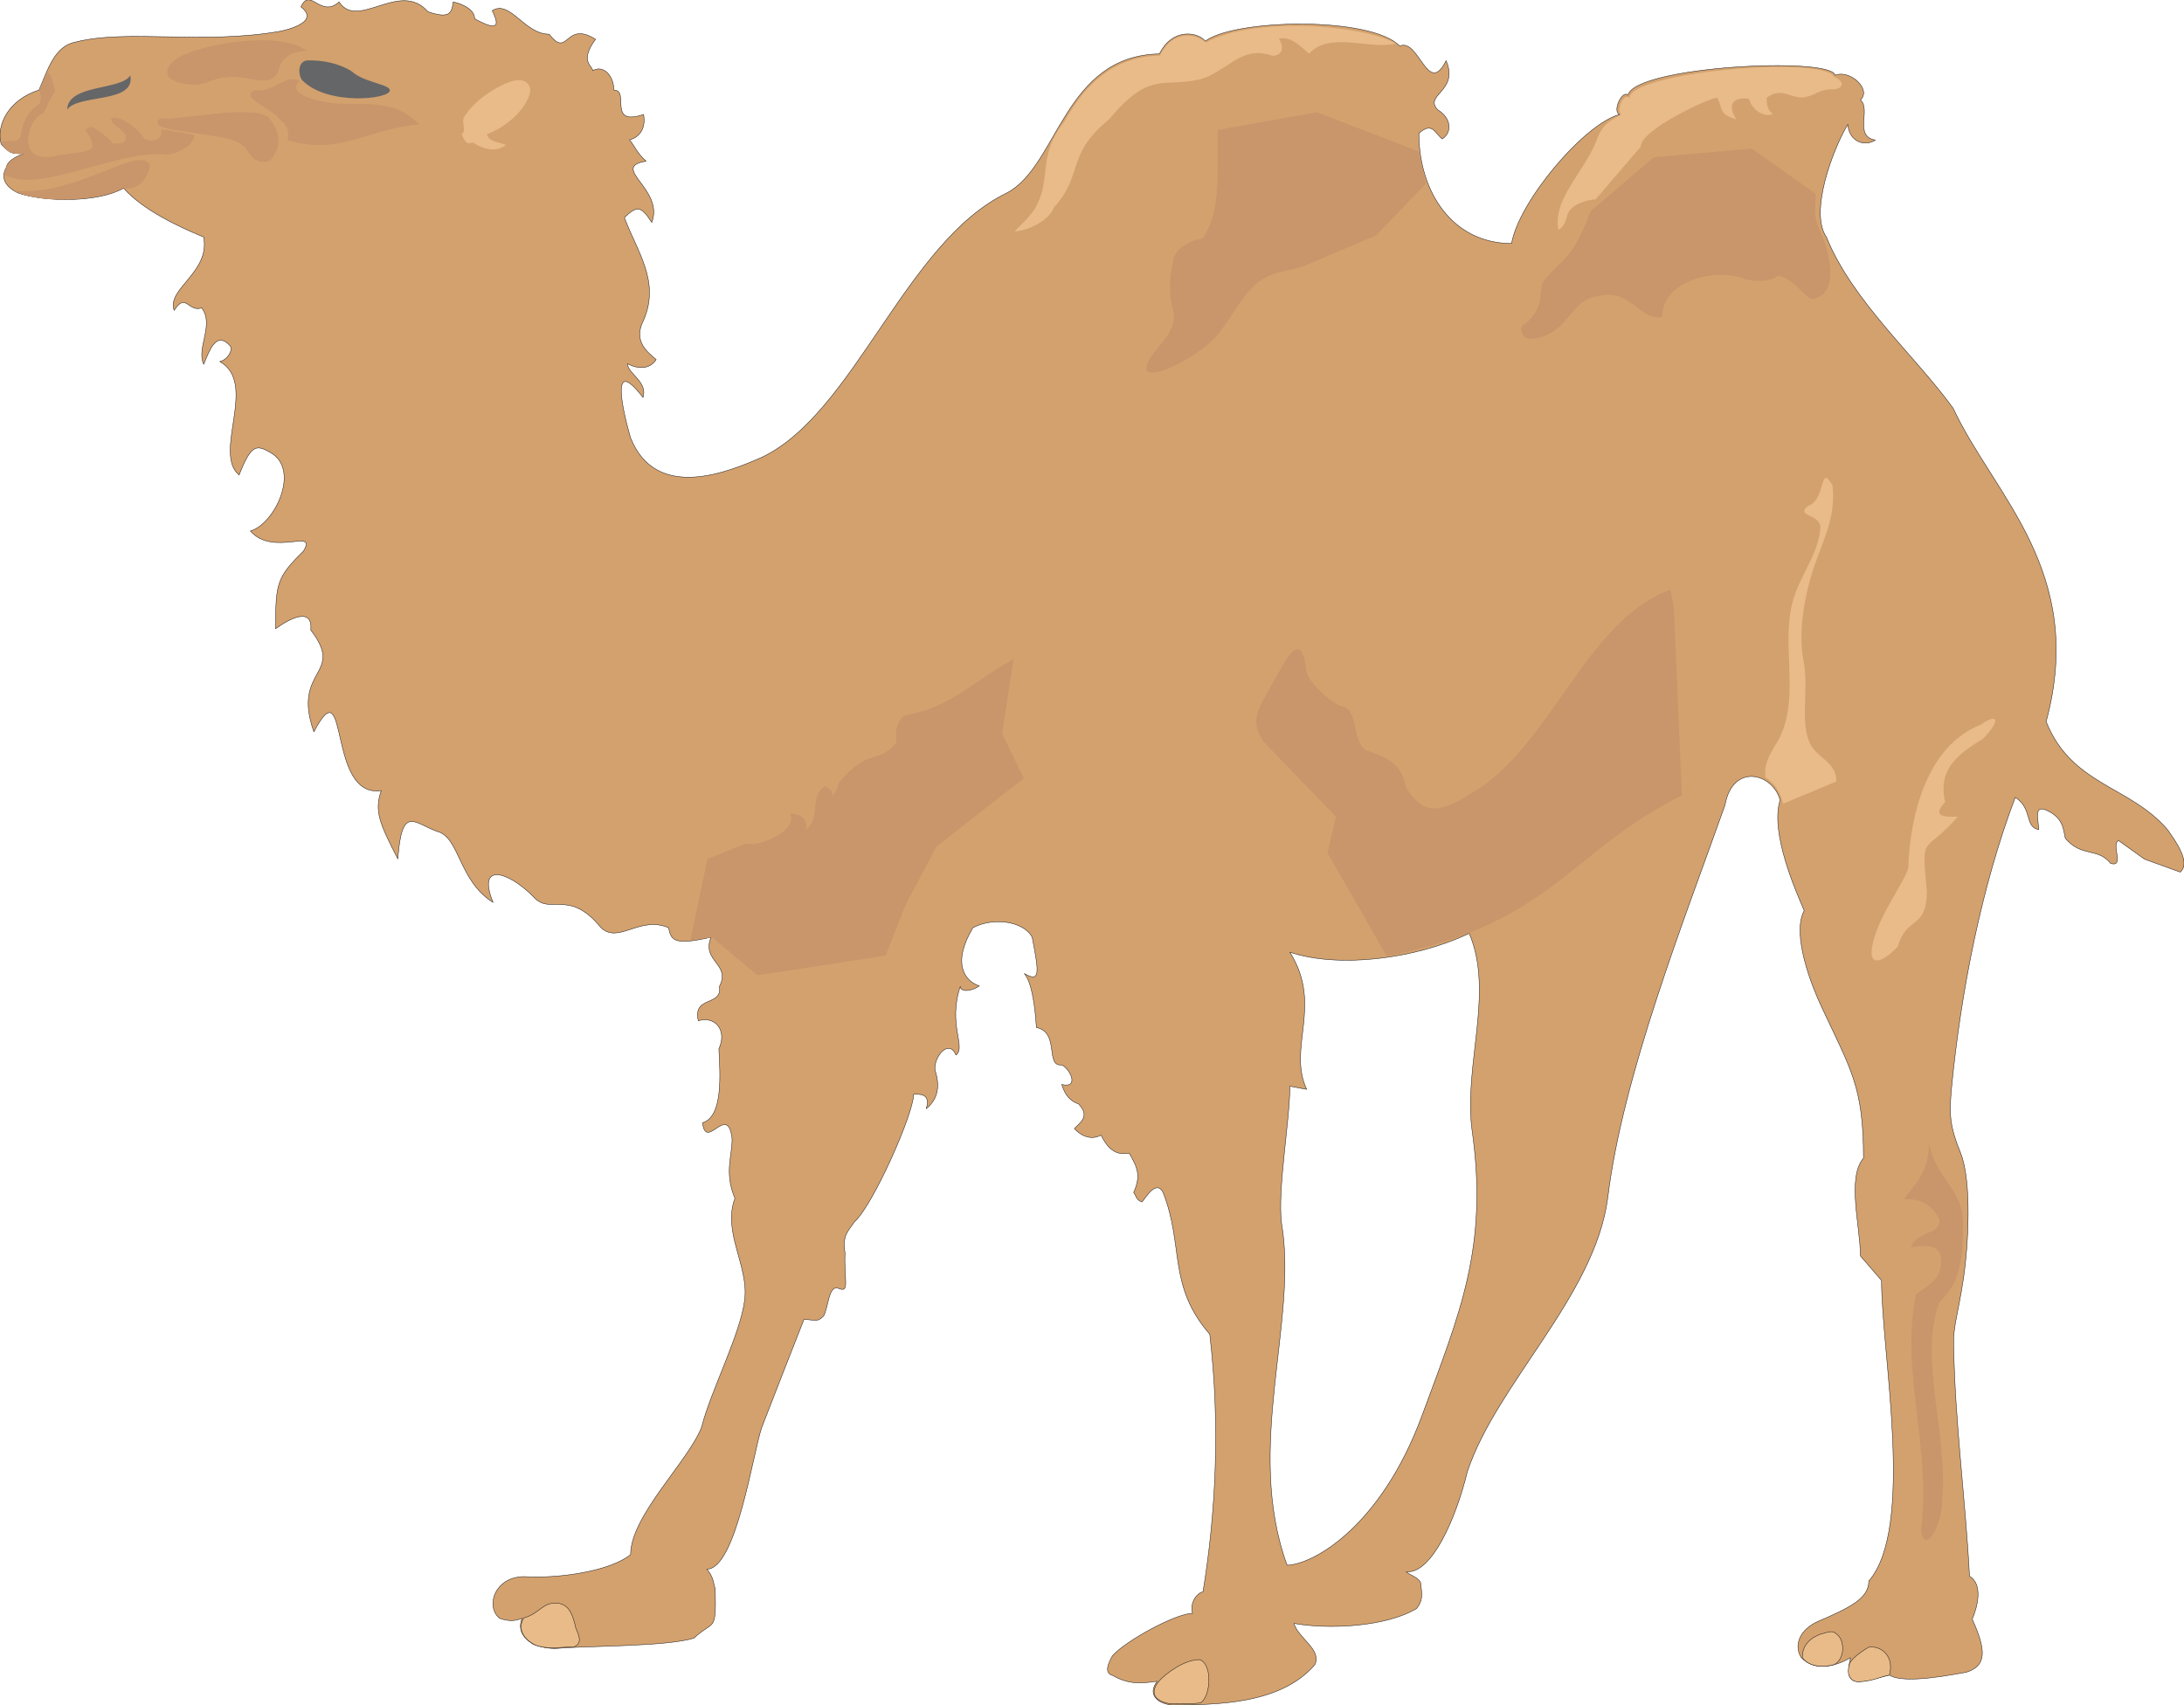 <svg xmlns="http://www.w3.org/2000/svg" xml:space="preserve" width="746.117" height="582.539" fill-rule="evenodd" stroke-linejoin="round" stroke-width="28.222" preserveAspectRatio="xMidYMid" version="1.2" viewBox="0 0 19741 15413"><defs class="ClipPathGroup"><clipPath id="a" clipPathUnits="userSpaceOnUse"><path d="M0 0h19741v15413H0z"/></clipPath></defs><g class="SlideGroup"><g class="Slide" clip-path="url(#a)"><g class="Page"><g class="com.sun.star.drawing.ClosedBezierShape"><path fill="none" d="M-2-3h19747v15420H-2z" class="BoundingBox"/><path fill="#D3A16E" d="M11659 8608c439 147 1130 64 1621-170 228 531-51 1196 25 1773 152 1064-109 1658-452 2588-371 1003-981 1344-1219 1351-389-1066 104-2209-51-3096-36-310 76-924 76-1234l152 28c-177-379 150-757-152-1240Zm0 0Zm-8063-843c36-486 142-329 351-250 210 48 193 445 510 643-147-355 122-294 363-53 154 178 319-79 613 282 158 150 351-112 610 0 23 112 46 163 384 86-89 221 182 237 76 445 28 185-244 79-191 310 150-46 264 84 186 254 10 211 43 614-148 668 33 261 226-183 267 140 5 149-74 309 26 543-115 307 127 610 88 920-38 309-312 835-388 1145-117 310-643 803-643 1156-188 152-650 216-938 200-285-17-381 267-246 376 45 18 132 36 203-2-38 101 0 173 99 236 56 23 143 43 219 38 247-23 1004-15 1237-94 178-167 201-40 191-444-18-54-13-104-76-178 266 0 419-1062 497-1283 125-325 254-650 381-975 92 0 115 33 178-31 43-83 43-256 120-256 124 61 63-59 73-313-23-162 21-188 87-284 162-142 533-973 533-1151 41 0 160-17 114 130 120-97 120-224 79-351-10-127 130-282 190-134 94-71-76-277 39-620 0 46 86 53 172-5-132-43-251-203-58-526 178-96 457-63 536 86 61 320 76 414-71 328 0 8 81 51 109 488 213 43 76 355 229 338 76 35 162 215 0 177 30 97 76 150 152 176 114 116 2 177-38 223 79 84 167 99 241 59 59 119 132 188 254 162 79 132 107 211 41 356 23 28 20 68 76 86 38-46 130-203 190-86 191 485 39 840 422 1282 97 828 53 1631-61 2327-74 23-119 119-94 196-152 0-609 251-724 383-35 61-81 158 0 178 148 84 257 74 404 53-91 117 0 201 127 214 422 0 988-8 1296-361 73-137-155-246-186-376 307 56 831 33 1108-135 55-71 50-114 38-220-8-61-107-82-132-112 228 23 449-478 553-907 267-798 1151-1585 1268-2471 134-1108 692-2515 1060-3552 69-386 434-290 498-46-92 295 142 821 218 999-117 216 71 688 155 866 267 574 381 722 381 1372-152 178-28 617-28 884 64 73 127 147 191 221 0 663 305 2232-115 2718 0 160-172 241-477 373-173 89-191 229-135 317 125 135 323 77 447 3-73 302 99 216 351 157 134 89 609-12 693-25 191-58 181-203 56-480 48-114 99-315-25-389-36-703-132-1384-143-2093-5-167 39-274 87-589 48-317 76-889-23-1140-102-252-104-351-84-585 84-873 272-1833 577-2634 160 104 81 269 213 292-8-102-41-214 56-181 168 69 165 181 183 259 145 174 295 82 409 227 132 41 0-176 73-206l234 168 323 117c99-86-41-278-115-384-342-399-866-399-1097-976 366-1359-472-2042-841-2834-342-473-914-971-1145-1547-155-221 53-783 193-1019 10 153 150 208 249 142-198-33-36-279-135-363 104-94-94-277-228-223-38-170-1797-82-1873 178-54-44-143 147-77 177-320 87-909 785-975 1166-533 0-838-465-838-996 122-109 145 0 211 51 91-58 84-188-41-264-129-137 196-165 76-444-165 335-246-209-419-132-264-272-1496-244-1758-44-63-81-294-127-414 115-866 17-914 1013-1379 1257-917 442-1376 1991-2215 2390-307 135-955 401-1186-175-2-5-249-836 112-366 46-142-140-216-140-305 122 64 216 33 259-38-81-68-211-167-114-355 152-353-58-618-173-928 112-109 150-109 247 44 117-303-386-498-51-554-84-74-109-147-150-193 94-23 150-109 127-229-333 110-119-221-269-221 2-124-92-233-191-175 0-46-124-81 26-284-280-176-244 182-419-46-225 0-352-314-515-213 92 182 0 160-160 73 6-66-83-129-193-152-12 109-40 152-228 89-252-291-635 172-803-89-167 152-261-139-345 45 195 150-191 221-191 221-698 122-1379-22-1846 97-193 36-254 259-331 434-279 89-387 320-342 488 88 97 99 86 228 86-38 0-167 51-180 122-56 102-8 178 104 234 236 84 726 89 955-43 173 195 485 343 724 442 61 320-338 467-267 663 107-168 127 20 249-23 117 155-51 363 18 510 46-106 107-304 231-175 48 38-20 140-86 150 350 196-66 825 175 1026 109-277 155-277 284-203 275 155 36 650-182 709 205 236 609-33 480 182-244 239-252 295-252 702 120-89 338-204 318 12 317 409-176 346 28 920 322-615 114 607 609 531-63 182-20 289 150 618Z"/><path fill="none" stroke="#1B1918" stroke-linecap="round" stroke-width="4" d="M11659 8608c439 147 1130 64 1621-170 228 531-51 1196 25 1773 152 1064-109 1658-452 2588-371 1003-981 1344-1219 1351-389-1066 104-2209-51-3096-36-310 76-924 76-1234l152 28c-177-379 150-757-152-1240Z"/><path fill="none" stroke="#1B1918" stroke-linecap="round" stroke-width="4" d="M3596 7765c36-486 142-329 351-250 210 48 193 445 510 643-147-355 122-294 363-53 154 178 319-79 613 282 158 150 351-112 610 0 23 112 46 163 384 86-89 221 182 237 76 445 28 185-244 79-191 310 150-46 264 84 186 254 10 211 43 614-148 668 33 261 226-183 267 140 5 149-74 309 26 543-115 307 127 610 88 920-38 309-312 835-388 1145-117 310-643 803-643 1156-188 152-650 216-938 200-285-17-381 267-246 376 45 18 132 36 203-2-38 101 0 173 99 236 56 23 143 43 219 38 247-23 1004-15 1237-94 178-167 201-40 191-444-18-54-13-104-76-178 266 0 419-1062 497-1283 125-325 254-650 381-975 92 0 115 33 178-31 43-83 43-256 120-256 124 61 63-59 73-313-23-162 21-188 87-284 162-142 533-973 533-1151 41 0 160-17 114 130 120-97 120-224 79-351-10-127 130-282 190-134 94-71-76-277 39-620 0 46 86 53 172-5-132-43-251-203-58-526 178-96 457-63 536 86 61 320 76 414-71 328 0 8 81 51 109 488 213 43 76 355 229 338 76 35 162 215 0 177 30 97 76 150 152 176 114 116 2 177-38 223 79 84 167 99 241 59 59 119 132 188 254 162 79 132 107 211 41 356 23 28 20 68 76 86 38-46 130-203 190-86 191 485 39 840 422 1282 97 828 53 1631-61 2327-74 23-119 119-94 196-152 0-609 251-724 383-35 61-81 158 0 178 148 84 257 74 404 53-91 117 0 201 127 214 422 0 988-8 1296-361 73-137-155-246-186-376 307 56 831 33 1108-135 55-71 50-114 38-220-8-61-107-82-132-112 228 23 449-478 553-907 267-798 1151-1585 1268-2471 134-1108 692-2515 1060-3552 69-386 434-290 498-46-92 295 142 821 218 999-117 216 71 688 155 866 267 574 381 722 381 1372-152 178-28 617-28 884 64 73 127 147 191 221 0 663 305 2232-115 2718 0 160-172 241-477 373-173 89-191 229-135 317 125 135 323 77 447 3-73 302 99 216 351 157 134 89 609-12 693-25 191-58 181-203 56-480 48-114 99-315-25-389-36-703-132-1384-143-2093-5-167 39-274 87-589 48-317 76-889-23-1140-102-252-104-351-84-585 84-873 272-1833 577-2634 160 104 81 269 213 292-8-102-41-214 56-181 168 69 165 181 183 259 145 174 295 82 409 227 132 41 0-176 73-206l234 168 323 117c99-86-41-278-115-384-342-399-866-399-1097-976 366-1359-472-2042-841-2834-342-473-914-971-1145-1547-155-221 53-783 193-1019 10 153 150 208 249 142-198-33-36-279-135-363 104-94-94-277-228-223-38-170-1797-82-1873 178-54-44-143 147-77 177-320 87-909 785-975 1166-533 0-838-465-838-996 122-109 145 0 211 51 91-58 84-188-41-264-129-137 196-165 76-444-165 335-246-209-419-132-264-272-1496-244-1758-44-63-81-294-127-414 115-866 17-914 1013-1379 1257-917 442-1376 1991-2215 2390-307 135-955 401-1186-175-2-5-249-836 112-366 46-142-140-216-140-305 122 64 216 33 259-38-81-68-211-167-114-355 152-353-58-618-173-928 112-109 150-109 247 44 117-303-386-498-51-554-84-74-109-147-150-193 94-23 150-109 127-229-333 110-119-221-269-221 2-124-92-233-191-175 0-46-124-81 26-284-280-176-244 182-419-46-225 0-352-314-515-213 92 182 0 160-160 73 6-66-83-129-193-152-12 109-40 152-228 89-252-291-635 172-803-89-167 152-261-139-345 45 195 150-191 221-191 221-698 122-1379-22-1846 97-193 36-254 259-331 434-279 89-387 320-342 488 88 97 99 86 228 86-38 0-167 51-180 122-56 102-8 178 104 234 236 84 726 89 955-43 173 195 485 343 724 442 61 320-338 467-267 663 107-168 127 20 249-23 117 155-51 363 18 510 46-106 107-304 231-175 48 38-20 140-86 150 350 196-66 825 175 1026 109-277 155-277 284-203 275 155 36 650-182 709 205 236 609-33 480 182-244 239-252 295-252 702 120-89 338-204 318 12 317 409-176 346 28 920 322-615 114 607 609 531-63 182-20 289 150 618Z"/></g><g class="com.sun.star.drawing.ClosedBezierShape"><path fill="none" d="M4173 234h13863v8450H4173z" class="BoundingBox"/><path fill="#E8BB89" d="M16917 8620c0-267 327-678 332-782 8-252 79-1060 656-1287 160-114 180-33 15 131-244 145-404 289-338 569-142 150 38 132 114 132-304 353-332 129-279 678-5 348-180 211-262 495-119 127-231 176-238 64Zm0 0Zm-960-1593c99 64 144 163 160 239l482-201c0-188-190-210-249-368-76-199 0-489-48-722-58-300 28-678 124-932 79-214 166-394 138-656-125-206-51 130-224 188-107 89 92 74 114 178 0 211-160 422-226 612-152 399 51 907-139 1297-51 104-150 210-132 365Zm0 0Zm622-6331c-99-199-1862-41-1849 193-54-64-125 124-74 144-107 64-173 89-226 239-79 203-246 381-323 584-20 61-38 150-20 221 53-28 69-89 81-139 33-92 183-135 254-135l409-477c-5-155 638-448 689-442 58 86 2 149 175 195-81-122-41-208 114-185 28 101 135 170 214 137-44-41-54-71-54-147 135-107 234 20 348-6 97-17 125-73 257-71 101-7 94-76 5-111Zm0 0Zm-3960-303c-320-174-1285-243-1718-10-99-81-300-114-417 120-378 7-652 215-861 594-241 297-124 510-249 752-38 91-152 185-203 244 170-18 320-122 353-214 275-305 107-477 498-797 373-447 483-287 823-364 249-68 374-317 656-213 110-5 97-96 59-157 122-16 178 61 274 137 183-206 551-31 785-92Zm0 0Zm-8446 821c55-41-22-117 38-178 94-147 335-295 457-310 94-13 145 56 117 132-66 193-282 320-384 356 15 68 119 73 173 96-117 94-267 0-302-23-41 18-61 16-99-73Z"/></g><g class="com.sun.star.drawing.ClosedBezierShape"><path fill="none" d="M4707 14491h12385v915H4707z" class="BoundingBox"/><path fill="#E8BB89" d="M4734 14627c137-38 168-134 282-134 117-4 160 91 188 223 25 60 66 141-15 171-38 0-234 21-305-2-74-10-235-117-150-258Zm0 0Zm11879 156c-48-45-58-38-165-7-112 45-157 119-157 208 66 96 208 86 284 66 104-48 97-213 38-267Zm0 0Zm-6137 415c66-74 238-199 370-194 122 51 92 344 5 390-76 13-203 7-279 7-56-7-218-53-96-203Zm0 0Zm6417-308c119-13 231 89 185 254-69 10-163 59-277 59-53 5-124-41-81-168 33-59 137-125 173-145Z"/><path fill="none" stroke="#1B1918" stroke-linecap="round" stroke-width="4" d="M4734 14627c137-38 168-134 282-134 117-4 160 91 188 223 25 60 66 141-15 171-38 0-234 21-305-2-74-10-235-117-150-258Zm11879 156c-48-45-58-38-165-7-112 45-157 119-157 208 66 96 208 86 284 66 104-48 97-213 38-267Zm-6137 415c66-74 238-199 370-194 122 51 92 344 5 390-76 13-203 7-279 7-56-7-218-53-96-203Zm6417-308c119-13 231 89 185 254-69 10-163 59-277 59-53 5-124-41-81-168 33-59 137-125 173-145Z"/></g><g class="com.sun.star.drawing.ClosedBezierShape"><path fill="none" d="M10 364h17735v13560H10z" class="BoundingBox"/><path fill="#C9956B" d="m12820 1368 68 293-449 467-630 267c-140 63-308 43-460 175-152 134-244 363-389 505-144 143-487 336-594 282-38-157 305-317 236-556-40-147-30-300 0-424 8-114 122-196 267-221 160-221 137-531 137-981l899-160 915 353Zm0 0Zm3587 549c0 107 54 170 89 285 46 149 117 459-114 502-69-10-160-185-313-213-45 53-210 64-304 28-252-96-740 10-740 345-198 44-289-266-581-187-259 27-267 363-610 388-73 0-122-112-46-140 183-142 115-309 168-388 201-239 257-193 422-628l571-487 884-79 579 409-5 165Zm0 0Zm-4598 4159c-43-406-178-127-292 76-150 269-226 356-92 557l651 675-77 325 536 935c1500-292 1642-945 2668-1453l-73-1686-31-173c-734 259-1067 1354-1722 1791-364 238-499 256-666 0-44-229-178-272-351-336-137-48-79-366-221-401-76 0-302-206-330-310Zm0 0Zm-2647-122-104 678 196 404-790 617-277 524-183 462-1158 178-409-343-196 23 155-737c-74 41 338-140 358-132 64 33 462-97 389-272 61 0 160 18 142 145 145-114 23-310 175-394 33 31 61 18 61 84 31-25 54-61 54-107 292-345 345-157 530-373-25-117 21-211 72-244 421-68 635-322 972-500l13-13Zm0 0Zm8048 4888c99-142 221-231 226-506 66 333 315 415 307 735 0 259-12 523-211 696-195 508 77 1196 23 1780 10 244-175 534-190 272 94-724-191-1428-46-2118 104-79 246-130 226-343-35-110-137-102-272-82 64-160 257-101 259-246-53-112-137-196-322-188Zm0 0ZM2776 462c-110-5-239 43-260 185-104 188-292-25-596 79-158 79-341 20-389-23-41-56-10-112 43-155 178-145 955-283 1202-86Zm0 0Zm-595 845c79 44 71 155 214 158 58-8 73-43 88-76 74-122 13-239-50-323-132-127-780 18-963 5-53-5-61 54-18 71 137 61 653 77 729 165Zm0 0Zm744-388c-99-20-330-74-218-188-127-66-249 119-406 84-143 68 162 160 228 266 61 41 89 99 71 186 468 145 737-109 1189-142-259-275-620-145-864-206Zm0 0ZM500 820c-21-54-38-193-84-153-15 51-48 105-59 148 11 51 21 78 0 122-111 76-144 162-162 251-13 137-125 64-185 97 43 99 114 111 215 109-71 25-170 48-185 185 307 178 1021-223 1445-183 82 16 280-81 269-177-71-11-215-39-294-49 0 87-53 120-153 87-63-102-231-221-304-188 5 76 167 111 129 203-25 28-61 25-109 28-41-53-165-153-203-153l-48 23c20 41 86 120 58 170-56 44-198 46-307 64-59 20-206 38-252-58-58-117 48-320 122-320 33-69 51-120 107-206Zm0 0Zm-376 904c576 56 1120-417 1232-234-5 84-89 244-242 209-188 106-721 160-990 25Z"/></g><g class="com.sun.star.drawing.ClosedBezierShape"><path fill="none" d="M607 545h2919v446H607z" class="BoundingBox"/><path fill="#656667" d="M2731 725c-38-48-46-190 70-179 116-1 264 26 378 99 114 103 345 116 345 172 3 79-561 143-793-92Zm0 0Zm-1553-43c-86 137-561 76-571 308 106-143 619-51 571-308Z"/></g></g></g></g></svg>
